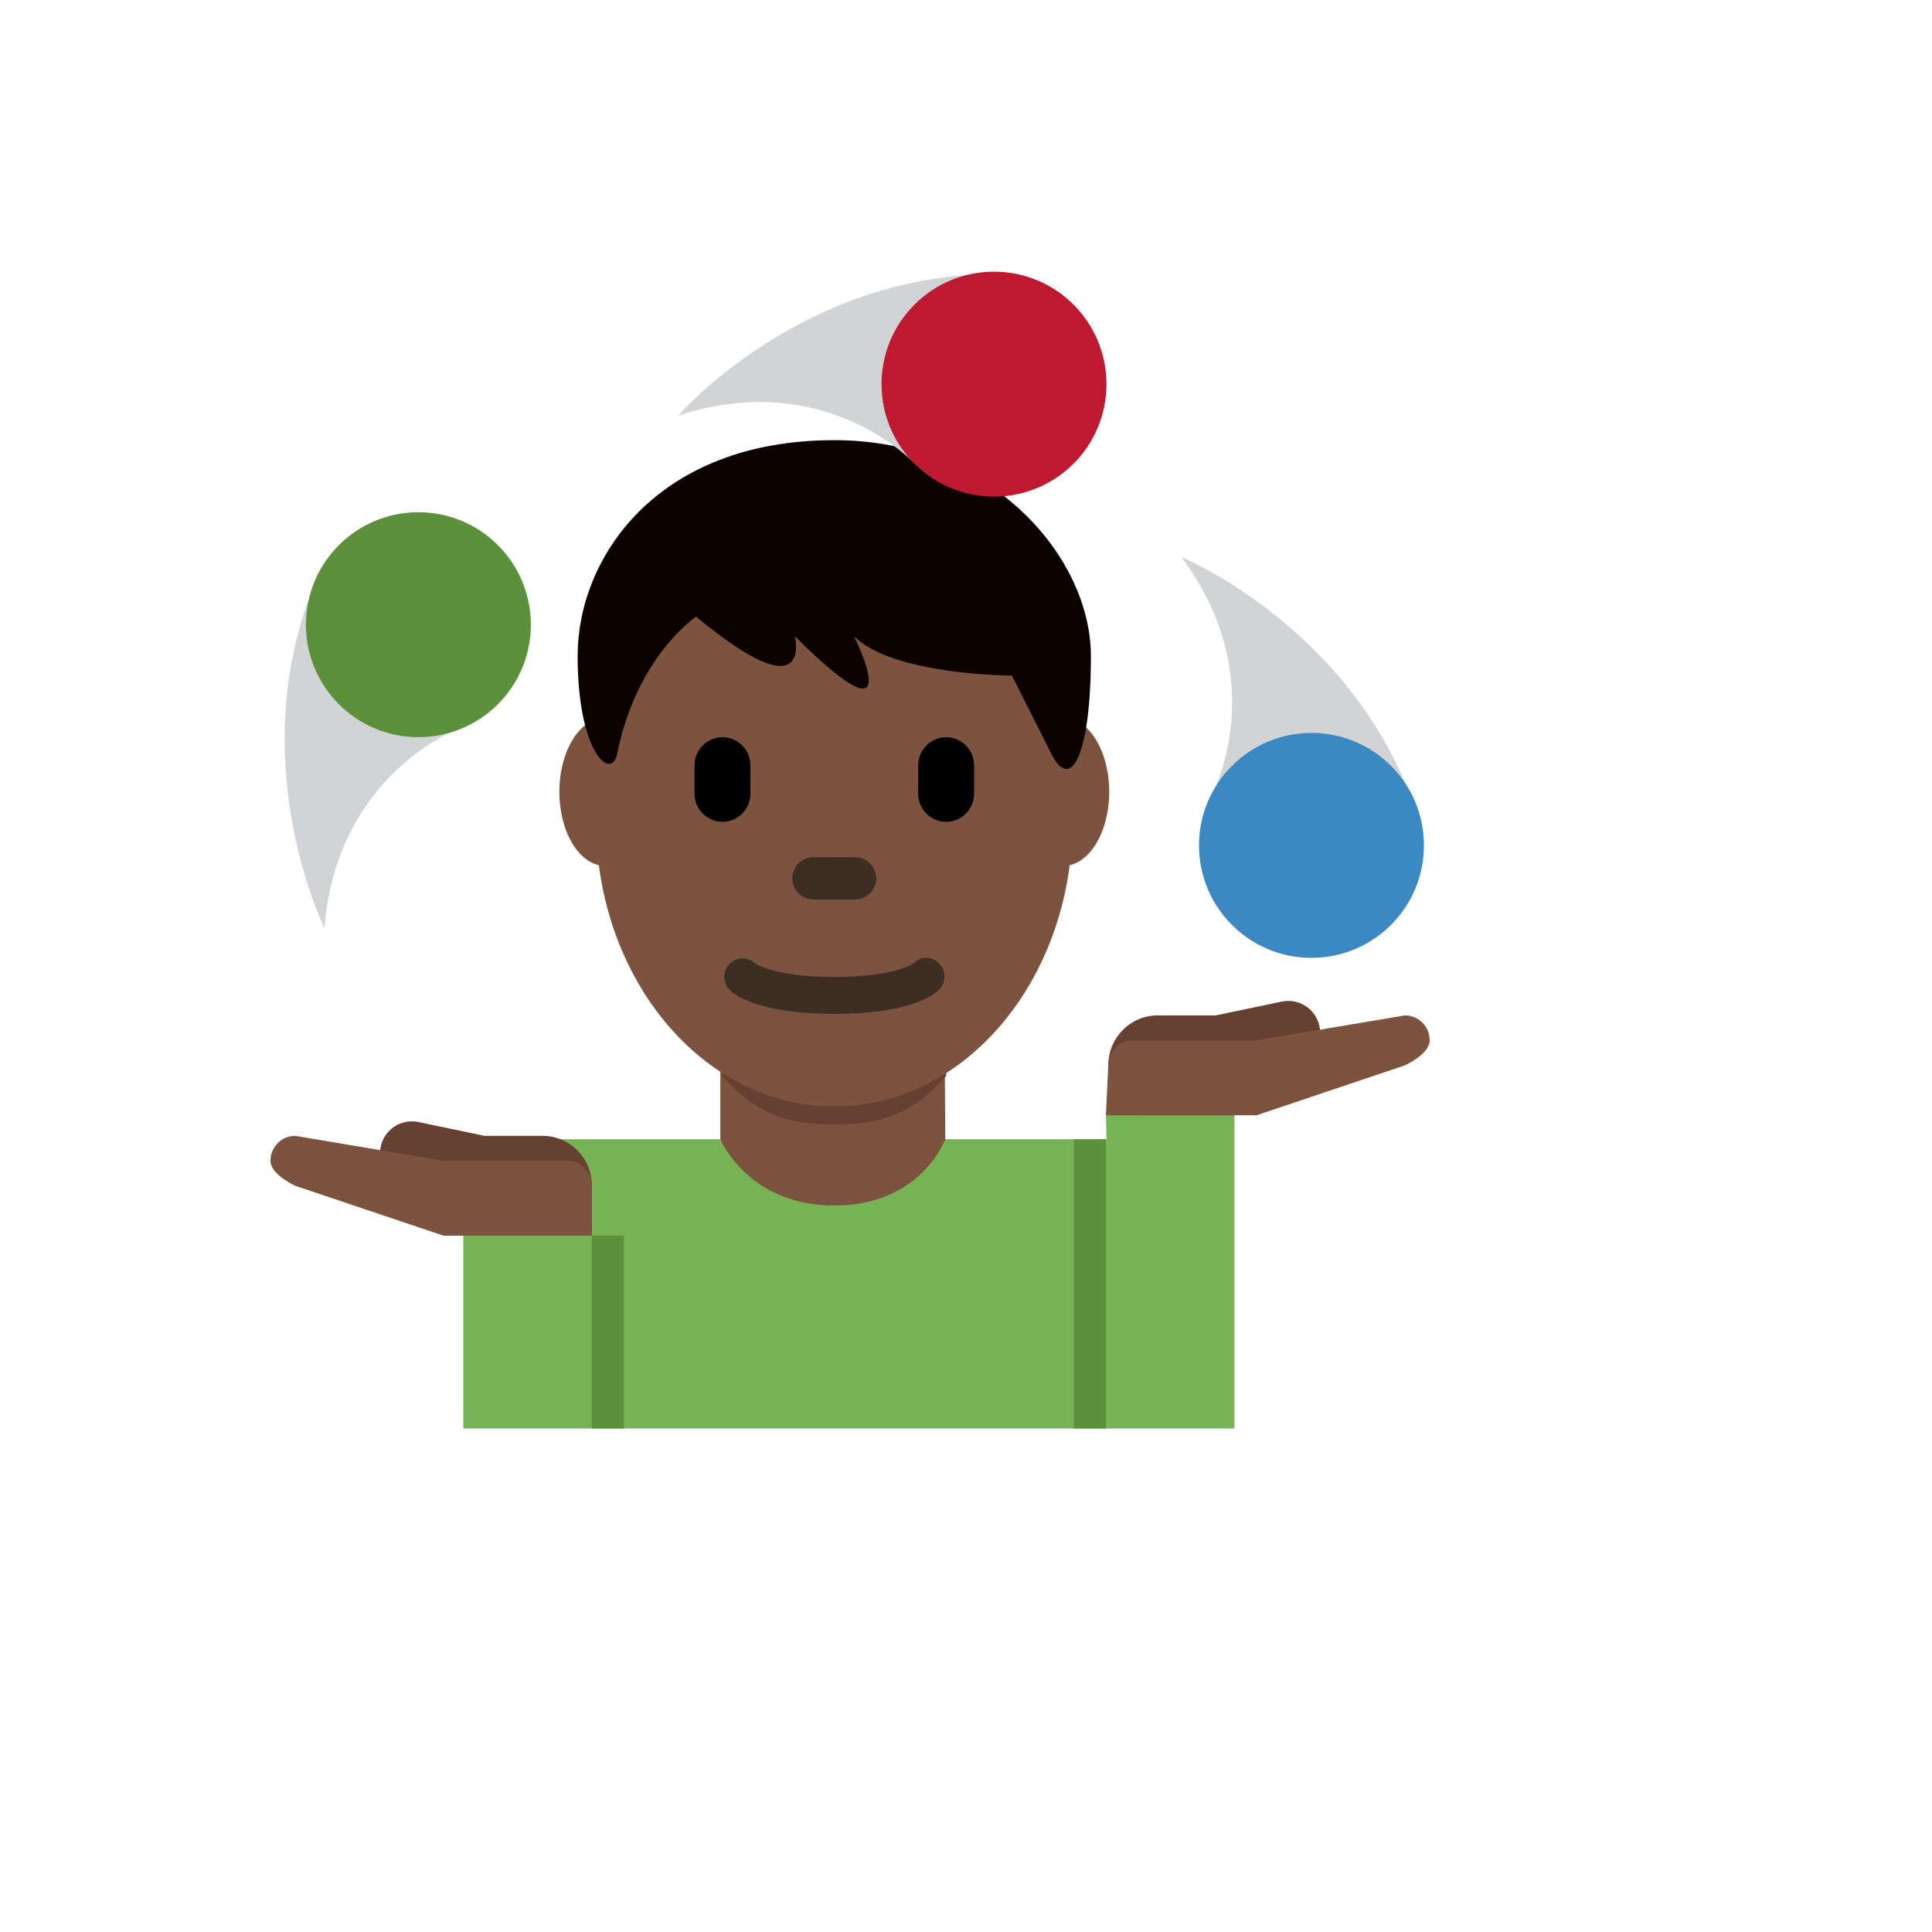 <svg xmlns="http://www.w3.org/2000/svg" version="1.1" xmlns:xlink="http://www.w3.org/1999/xlink" width="100%" height="100%" id="svgWorkerArea" viewBox="-25 -25 625 625" xmlns:idraw="https://idraw.muisca.co" style="background: white;"><defs id="defsdoc"><pattern id="patternBool" x="0" y="0" width="10" height="10" patternUnits="userSpaceOnUse" patternTransform="rotate(35)"><circle cx="5" cy="5" r="4" style="stroke: none;fill: #ff000070;"></circle></pattern></defs><g id="fileImp-697900256" class="cosito"><path id="pathImp-800158648" fill="#77B255" class="grouped" d="M332.77 334.854C332.77 334.854 332.947 343.545 332.947 343.545 332.947 343.545 124.87 343.545 124.87 343.545 124.87 343.545 124.87 437.11 124.87 437.11 124.87 437.11 374.35 437.11 374.35 437.11 374.35 437.11 374.35 334.875 374.35 334.875 374.35 334.875 332.77 334.854 332.77 334.854"></path><path id="pathImp-849875858" fill="#7C533E" class="grouped" d="M208.03 343.545C208.03 343.545 216.866 364.99 244.932 364.99 272.999 364.99 280.795 343.545 280.795 343.545 280.795 343.545 280.546 303.004 280.546 303.004 280.546 303.004 208.03 301.965 208.03 301.965 208.03 301.965 208.03 343.545 208.03 343.545 208.03 343.545 208.03 343.545 208.03 343.545"></path><path id="pathImp-62612655" fill="#664131" class="grouped" d="M208.716 323.067C219.714 335.613 230.016 338.763 244.86 338.763 259.683 338.763 270.078 335.603 281.086 323.067 281.086 323.067 281.086 286.528 281.086 286.528 281.086 286.528 208.727 286.528 208.727 286.528 208.727 286.528 208.727 323.067 208.727 323.067 208.727 323.067 208.716 323.067 208.716 323.067"></path><path id="pathImp-248685116" fill="#7C533E" class="grouped" d="M185.598 231.154C185.598 244.366 178.955 255.104 170.774 255.104 162.583 255.104 155.951 244.366 155.951 231.154 155.951 217.931 162.594 207.193 170.774 207.193 178.966 207.193 185.598 217.931 185.598 231.154M333.83 231.154C333.83 244.366 327.199 255.104 319.028 255.104 310.826 255.104 304.184 244.366 304.184 231.154 304.184 217.931 310.826 207.193 319.028 207.193 327.199 207.193 333.83 217.931 333.83 231.154"></path><path id="pathImp-139371639" fill="#7C533E" class="grouped" d="M167.801 240.509C167.801 189.459 202.313 148.067 244.891 148.067 287.458 148.067 321.98 189.459 321.98 240.509 321.98 291.549 287.469 332.952 244.891 332.952 202.323 332.942 167.801 291.549 167.801 240.509"></path><path id="pathImp-104749444" fill="#3D2E24" class="grouped" d="M244.891 303.004C219.984 303.004 212.334 296.559 211.045 295.26 208.737 292.908 208.737 289.14 211.045 286.788 213.273 284.537 216.88 284.451 219.215 286.59 219.683 286.923 225.733 291.039 244.891 291.039 264.787 291.039 270.525 286.611 270.587 286.559 272.891 284.261 276.64 284.327 278.862 286.705 281.18 289.044 281.045 292.942 278.726 295.27 277.458 296.559 269.808 303.004 244.891 303.004"></path><path id="pathImp-966618276" fill="#0B0200" class="grouped" d="M244.891 117.391C295.972 117.391 327.905 155.468 327.905 187.183 327.905 218.898 321.523 231.601 315.13 218.898 315.13 218.898 302.354 193.534 302.354 193.534 302.354 193.534 264.038 193.534 251.263 180.821 251.263 180.821 270.442 218.898 232.105 180.821 232.105 180.821 238.488 206.206 200.182 174.491 200.182 174.491 181.024 187.183 174.641 218.898 172.874 227.703 161.866 218.898 161.866 187.183 161.876 155.457 187.427 117.391 244.891 117.391"></path><path id="pathImp-284786062" fill="#000" class="grouped" d="M208.716 240.873C203.706 240.834 199.666 236.757 199.673 231.746 199.673 231.746 199.673 222.609 199.673 222.609 199.673 217.588 203.747 213.482 208.716 213.482 213.695 213.482 217.76 217.588 217.76 222.609 217.76 222.609 217.76 231.746 217.76 231.746 217.766 236.757 213.727 240.834 208.716 240.873M281.076 240.873C276.063 240.839 272.021 236.759 272.032 231.746 272.032 231.746 272.032 222.609 272.032 222.609 272.032 217.588 276.107 213.482 281.076 213.482 286.034 213.482 290.12 217.588 290.12 222.609 290.12 222.609 290.12 231.746 290.12 231.746 290.12 236.755 286.084 240.827 281.076 240.873"></path><path id="pathImp-750539243" fill="#3D2E24" class="grouped" d="M251.679 265.998C251.679 265.998 238.103 265.998 238.103 265.998 234.341 265.975 231.308 262.91 231.325 259.148 231.325 255.385 234.371 252.297 238.103 252.297 238.103 252.297 251.679 252.297 251.679 252.297 255.411 252.297 258.456 255.385 258.456 259.148 258.474 262.91 255.441 265.975 251.679 265.998"></path><path id="pathImp-2546254" fill="#D1D3D4" class="grouped" d="M123.779 210.551C123.779 210.551 83.924 225 79.974 275.218 79.974 275.218 55.026 225.146 74.548 169.719 74.548 169.719 123.779 210.551 123.779 210.551 123.779 210.551 123.779 210.551 123.779 210.551M270.93 125.021C270.93 125.021 242.261 93.784 194.392 109.46 194.392 109.46 231.003 67.162 289.683 63.857 289.683 63.857 270.93 125.021 270.93 125.021 270.93 125.021 270.93 125.021 270.93 125.021M366.772 232.713C366.772 232.713 387.271 195.593 357.178 155.197 357.178 155.198 408.924 176.466 430.722 231.04 430.722 231.04 366.772 232.713 366.772 232.713 366.772 232.713 366.772 232.713 366.772 232.713"></path><path id="circleImp-791142825" fill="#5C913B" class="grouped" d="M73.966 177.089C73.966 156.989 90.247 140.707 110.348 140.707 130.449 140.707 146.731 156.989 146.731 177.089 146.731 197.19 130.449 213.472 110.348 213.472 90.247 213.472 73.966 197.19 73.966 177.089 73.966 177.089 73.966 177.089 73.966 177.089"></path><path id="circleImp-240572091" fill="#BE1931" class="grouped" d="M260.171 99.272C260.171 79.172 276.453 62.89 296.554 62.89 316.655 62.89 332.937 79.172 332.937 99.272 332.937 119.373 316.655 135.655 296.554 135.655 276.453 135.655 260.171 119.373 260.171 99.272 260.171 99.272 260.171 99.272 260.171 99.272"></path><path id="circleImp-557787236" fill="#3B88C3" class="grouped" d="M362.874 248.482C362.874 228.381 379.156 212.1 399.257 212.1 419.358 212.1 435.639 228.381 435.639 248.482 435.639 268.583 419.358 284.865 399.257 284.865 379.156 284.865 362.874 268.583 362.874 248.482 362.874 248.482 362.874 248.482 362.874 248.482"></path><path id="pathImp-183620048" fill="#664131" class="grouped" d="M401.855 307.048C400.723 301.469 395.282 297.866 389.704 299.002 389.704 299.002 368.321 303.482 368.321 303.482 368.321 303.482 349.517 303.482 349.517 303.482 340.681 303.482 333.529 310.707 333.529 319.647 333.529 319.647 333.529 335.78 333.529 335.78 333.529 335.78 373.519 335.78 373.519 335.78 382.147 335.78 389.142 328.856 389.444 320.229 389.444 320.229 392.282 319.636 392.282 319.636 392.282 319.636 397.51 319.636 397.51 319.636 397.51 319.023 397.282 318.462 397.147 317.879 400.816 315.6 402.691 311.286 401.855 307.048 401.855 307.048 401.855 307.048 401.855 307.048"></path><path id="pathImp-526763815" fill="#7C533E" class="grouped" d="M437.5 311.549C437.523 307.109 433.935 303.494 429.496 303.482 429.496 303.482 381.512 311.549 381.512 311.549 381.512 311.549 341.523 311.549 341.523 311.549 337.079 311.572 333.496 315.192 333.519 319.636 333.519 319.636 332.77 335.759 332.77 335.759 332.77 335.759 349.517 335.78 349.517 335.78 349.517 335.78 381.512 335.78 381.512 335.78 381.512 335.78 429.496 319.636 429.496 319.636 429.506 319.636 437.5 316.019 437.5 311.549 437.5 311.549 437.5 311.549 437.5 311.549"></path><path id="pathImp-585408477" fill="#664131" class="grouped" d="M98.155 346.008C99.282 340.431 104.72 336.826 110.296 337.963 110.296 337.963 131.689 342.443 131.689 342.443 131.689 342.443 150.483 342.443 150.483 342.443 159.319 342.443 166.481 349.667 166.481 358.607 166.481 358.607 166.481 374.74 166.481 374.74 166.481 374.74 126.481 374.74 126.481 374.74 117.853 374.74 110.858 367.817 110.556 359.189 110.556 359.189 107.718 358.597 107.718 358.597 107.718 358.597 102.49 358.597 102.49 358.597 102.49 357.983 102.718 357.422 102.864 356.84 99.187 354.567 97.309 350.247 98.155 346.008 98.155 346.008 98.155 346.008 98.155 346.008"></path><path id="pathImp-910451528" fill="#7C533E" class="grouped" d="M62.5 350.509C62.5 346.05 66.076 342.443 70.494 342.443 70.494 342.443 118.487 350.509 118.487 350.509 118.487 350.509 158.477 350.509 158.477 350.509 162.895 350.509 166.471 354.137 166.471 358.597 166.471 358.597 166.471 374.74 166.471 374.74 166.471 374.74 118.487 374.74 118.487 374.74 118.487 374.74 70.494 358.597 70.494 358.597 70.494 358.597 62.5 354.979 62.5 350.509 62.5 350.509 62.5 350.509 62.5 350.509"></path><path id="pathImp-965817516" fill="#5C913B" class="grouped" d="M166.45 374.74C166.45 374.74 176.845 374.74 176.845 374.74 176.845 374.74 176.845 437.11 176.845 437.11 176.845 437.11 166.45 437.11 166.45 437.11 166.45 437.11 166.45 374.74 166.45 374.74M322.375 343.555C322.375 343.555 332.77 343.555 332.77 343.555 332.77 343.555 332.77 437.11 332.77 437.11 332.77 437.11 322.375 437.11 322.375 437.11 322.375 437.11 322.375 343.555 322.375 343.555"></path></g></svg>